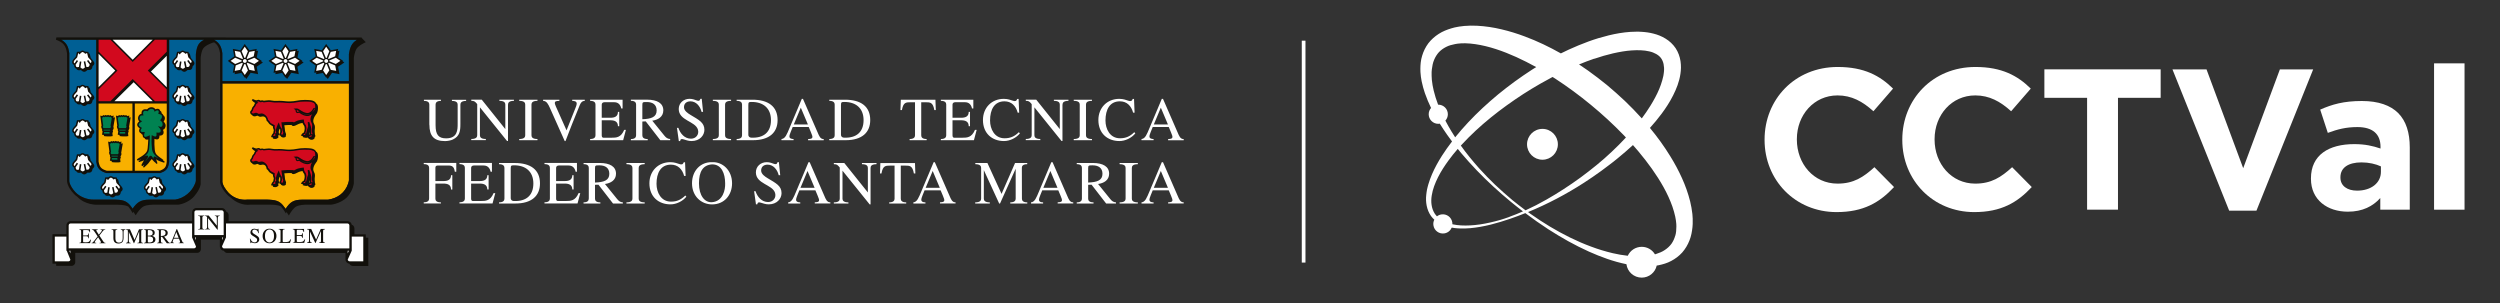 <svg xmlns="http://www.w3.org/2000/svg" id="Capa_1" data-name="Capa 1" viewBox="0 0 676 82"><rect x="0" y="0" width="676" height="82" fill="#333333" stroke="none"/><defs><style> .cls-1, .cls-2, .cls-3, .cls-4, .cls-5, .cls-6, .cls-7 { stroke-width: 0px; } .cls-1, .cls-2, .cls-3, .cls-4, .cls-6, .cls-7 { fill-rule: evenodd; } .cls-1, .cls-5 { fill: #fff; } .cls-2 { fill: #d2091e; } .cls-8 { fill: none; stroke: #fff; stroke-miterlimit: 10; } .cls-3 { fill: #008251; } .cls-4 { fill: #005f94; } .cls-6 { fill: #f9b000; } .cls-7 { fill: #12100b; } </style></defs><path class="cls-1" d="M313.89,29.11l1.92,4.55h-3.82l1.9-4.55ZM314.48,26.73h-.33l-3.36,7.97c-.68,1.6-1.11,2.81-2.13,2.89v.32h3.27v-.32c-.56,0-1.12-.15-1.12-.69,0-.61.68-1.93.89-2.56h4.33l.59,1.41c.63,1.47.65,1.79-.76,1.85v.32h4.21v-.32c-.92.05-1.27-.94-1.57-1.62l-4.03-9.25ZM306.65,26.75h-.35c-.55,1.34-1.37-.02-3.64-.02-3.32,0-5.66,2.43-5.66,5.72,0,3.62,2.47,5.69,5.69,5.69,1.59,0,3.29-.83,4.3-2.07l-.28-.33c-1.14,1.12-2.25,1.65-3.87,1.65-2.71,0-3.92-2.5-3.92-4.81,0-2.98,1.17-5.18,3.9-5.18,1.88,0,3.09,1.24,3.57,3.06h.4l-.15-3.72ZM293.65,28.28c0-.48.25-1.01,1.62-1.01v-.31h-4.93v.31c1.37,0,1.62.53,1.62,1.01v8.3c0,.48-.25,1.01-1.62,1.01v.32h4.93v-.32c-1.37,0-1.62-.53-1.62-1.01v-8.3ZM287.31,28.28c0-.48.25-1.01,1.6-1.01v-.31h-3.94v.31c1.36,0,1.6.53,1.6,1.01v6.63l-6.37-7.96h-2.83v.31c.81.02.96.17,1.47.74l.13.17v8.4c0,.48-.25,1.01-1.6,1.01v.32h3.93v-.32c-1.35,0-1.6-.53-1.6-1.01v-7.55l7.34,9.11h.25v-9.86ZM275.43,26.75h-.35c-.55,1.34-1.37-.02-3.64-.02-3.33,0-5.65,2.43-5.65,5.72,0,3.62,2.46,5.69,5.69,5.69,1.59,0,3.29-.83,4.3-2.07l-.28-.33c-1.14,1.12-2.25,1.65-3.87,1.65-2.71,0-3.92-2.5-3.92-4.81,0-2.98,1.18-5.18,3.9-5.18,1.88,0,3.09,1.24,3.57,3.06h.4l-.15-3.72ZM263.35,37.91l.74-2.79h-.46c-.88,2.1-2.14,2.12-3.46,2.12h-2.18c-.33,0-.43-.35-.43-.65v-4.07h2.33c1.11,0,2.05.31,2.05,1.6h.35v-3.87h-.35c0,1.29-.94,1.59-2.05,1.59h-2.33v-3.56c0-.41.31-.64.73-.64h2.66c1.16,0,1.7.79,1.88,1.69h.36v-2.37h-8.78v.31c1.21,0,1.45.53,1.45,1.01v8.3c0,.48-.25,1.01-1.45,1.01v.32h8.93ZM250.55,37.59c-1.21,0-1.45-.53-1.45-1.01v-8.93h1.19c1.22,0,1.99,0,2.35,2.12h.4l-.1-2.81h-9.36l-.1,2.81h.4c.36-2.12,1.12-2.12,2.35-2.12h1.19v8.93c0,.48-.25,1.01-1.46,1.01v.32h4.6v-.32ZM227.4,28.42c0-.8.15-.85.94-.85,3.06,0,5.17,1.67,5.17,4.91s-1.95,4.9-5.32,4.74c-.36-.02-.79-.2-.79-.81v-8ZM228.65,37.91c4.43,0,6.66-2.08,6.66-5.44,0-3.72-2.56-5.51-6.8-5.51h-4.27v.31c1.21,0,1.46.53,1.46,1.01v8.3c0,.48-.25,1.01-1.46,1.01v.32h4.4ZM216.54,29.11l1.92,4.55h-3.82l1.9-4.55ZM217.14,26.73h-.33l-3.36,7.97c-.68,1.6-1.11,2.81-2.14,2.89v.32h3.27v-.32c-.56,0-1.12-.15-1.12-.69,0-.61.68-1.93.89-2.56h4.33l.59,1.41c.63,1.47.65,1.79-.76,1.85v.32h4.22v-.32c-.93.05-1.27-.94-1.57-1.62l-4.04-9.25ZM202.35,28.42c0-.8.15-.85.94-.85,3.06,0,5.18,1.67,5.18,4.91s-1.95,4.9-5.33,4.74c-.36-.02-.79-.2-.79-.81v-8ZM203.6,37.91c4.43,0,6.66-2.08,6.66-5.44,0-3.72-2.56-5.51-6.8-5.51h-4.27v.31c1.21,0,1.46.53,1.46,1.01v8.3c0,.48-.25,1.01-1.46,1.01v.32h4.4ZM196.06,28.28c0-.48.25-1.01,1.62-1.01v-.31h-4.93v.31c1.37,0,1.62.53,1.62,1.01v8.3c0,.48-.25,1.01-1.62,1.01v.32h4.93v-.32c-1.37,0-1.62-.53-1.62-1.01v-8.3ZM183.54,38.14h.36c.16-1.21,1.36,0,3.08,0,2.25,0,3.49-1.54,3.49-3.03,0-1.98-1.52-2.7-3.77-4.05-.71-.43-1.75-1.11-1.75-2.07,0-1.04.74-1.59,1.74-1.59,1.54,0,2.63,1.31,3.01,2.84h.41l-.36-3.52h-.35c-.4,1.22-1.19,0-2.94,0-1.62,0-2.93,1.12-2.93,2.76,0,3.16,4.52,3.26,5.19,5.58.38,1.29-.53,2.44-1.87,2.44-1.75,0-2.91-1.39-3.42-2.93h-.38l.5,3.56ZM173.69,28.37c0-.78.15-.78,1.22-.78,1.49,0,2.65.64,2.65,2.28,0,1.79-1.47,2.28-3.87,2.37v-3.87ZM172,36.59c0,.48-.25,1.01-1.41,1.01v.32h4.55v-.32c-1.2,0-1.45-.53-1.45-1.01v-3.73l.92-.04,3.94,5.09h2.66v-.32c-.75-.05-1.12-.38-1.57-.92l-3.27-4.04c1.55-.21,2.99-1.03,2.99-2.78,0-1.94-1.65-2.9-4.4-2.9h-4.37v.31c1.16,0,1.41.53,1.41,1.01v8.3ZM168.5,37.91l.74-2.79h-.46c-.88,2.1-2.13,2.12-3.46,2.12h-2.18c-.33,0-.43-.35-.43-.65v-4.07h2.33c1.11,0,2.05.31,2.05,1.6h.35v-3.87h-.35c0,1.29-.94,1.59-2.05,1.59h-2.33v-3.56c0-.41.32-.64.73-.64h2.66c1.16,0,1.7.79,1.89,1.69h.36v-2.37h-8.78v.31c1.21,0,1.45.53,1.45,1.01v8.3c0,.48-.25,1.01-1.45,1.01v.32h8.93ZM152.69,38.14h.22c.91-2.38,2.61-6.75,3.84-9.67.27-.66.6-1.18,1.37-1.19v-.31h-3.39v.31c.48,0,1.21.08,1.21.71,0,.38-.25,1.03-.4,1.37l-2.35,5.89-2.41-5.41c-.15-.33-.76-1.61-.76-1.95,0-.4.18-.61,1.24-.61v-.31h-4.4v.31c.96,0,1.39.93,1.84,1.92l4,8.95ZM143.71,28.28c0-.48.25-1.01,1.62-1.01v-.31h-4.93v.31c1.37,0,1.62.53,1.62,1.01v8.3c0,.48-.25,1.01-1.62,1.01v.32h4.93v-.32c-1.37,0-1.62-.53-1.62-1.01v-8.3ZM137.37,28.28c0-.48.25-1.01,1.6-1.01v-.31h-3.94v.31c1.36,0,1.61.53,1.61,1.01v6.63l-6.37-7.96h-2.83v.31c.81.02.96.17,1.47.74l.13.17v8.4c0,.48-.25,1.01-1.61,1.01v.32h3.94v-.32c-1.36,0-1.6-.53-1.6-1.01v-7.55l7.34,9.11h.25v-9.86ZM116.11,33.73c0,3.03,1.22,4.42,4.23,4.42.69,0,1.59-.18,2.12-.43,1.87-.89,2.03-2.34,2.03-4.21v-5.21c0-.48.25-1.01,1.55-1.01v-.31h-3.84v.31c1.31,0,1.55.53,1.55,1.01v5.21c0,1.57-.02,3.9-3.11,3.9-2.07,0-2.86-.97-2.86-3.56v-5.56c0-.48.25-1.01,1.45-1.01v-.31h-4.6v.31c1.21,0,1.46.53,1.46,1.01v5.44ZM313.89,46.23l1.92,4.55h-3.82l1.9-4.55ZM314.48,43.85h-.33l-3.36,7.97c-.68,1.6-1.11,2.81-2.13,2.9v.31h3.27v-.31c-.56,0-1.12-.15-1.12-.7,0-.61.68-1.93.89-2.56h4.33l.59,1.4c.63,1.47.65,1.79-.76,1.85v.31h4.21v-.31c-.92.05-1.27-.94-1.57-1.62l-4.03-9.24ZM306.05,45.41c0-.48.25-1.01,1.62-1.01v-.32h-4.93v.32c1.37,0,1.62.53,1.62,1.01v8.3c0,.48-.25,1.01-1.62,1.01v.31h4.93v-.31c-1.37,0-1.62-.53-1.62-1.01v-8.3ZM294.24,45.49c0-.78.15-.78,1.22-.78,1.49,0,2.65.65,2.65,2.28,0,1.79-1.47,2.28-3.87,2.37v-3.87ZM292.55,53.71c0,.48-.25,1.01-1.4,1.01v.31h4.54v-.31c-1.21,0-1.45-.53-1.45-1.01v-3.74l.92-.03,3.94,5.09h2.66v-.31c-.74-.05-1.12-.38-1.57-.93l-3.27-4.04c1.55-.21,2.99-1.02,2.99-2.78,0-1.93-1.65-2.9-4.4-2.9h-4.36v.32c1.16,0,1.4.53,1.4,1.01v8.3ZM284.02,46.23l1.92,4.55h-3.82l1.9-4.55ZM284.61,43.85h-.33l-3.36,7.97c-.68,1.6-1.11,2.81-2.13,2.9v.31h3.27v-.31c-.56,0-1.12-.15-1.12-.7,0-.61.68-1.93.89-2.56h4.33l.59,1.4c.63,1.47.65,1.79-.76,1.85v.31h4.22v-.31c-.93.05-1.27-.94-1.57-1.62l-4.03-9.24ZM276.3,45.41c0-.48.25-1.01,1.46-1.01v-.32h-3.29l-3.65,8.35-3.82-8.35h-3.27v.32c1.32,0,1.57.53,1.57,1.01v8.3c0,.48-.25,1.01-1.6,1.01v.31h3.94v-.31c-1.36,0-1.61-.53-1.61-1.01v-7.71l4.15,9.03h.23l4.23-9.41v8.09c0,.48-.25,1.01-1.46,1.01v.31h4.6v-.31c-1.21,0-1.45-.53-1.45-1.01l-.02-8.3ZM252.2,46.23l1.92,4.55h-3.82l1.9-4.55ZM252.79,43.85h-.33l-3.36,7.97c-.68,1.6-1.11,2.81-2.13,2.9v.31h3.27v-.31c-.56,0-1.12-.15-1.12-.7,0-.61.68-1.93.89-2.56h4.33l.59,1.4c.63,1.47.65,1.79-.76,1.85v.31h4.21v-.31c-.92.05-1.27-.94-1.57-1.62l-4.04-9.24ZM245.03,54.72c-1.21,0-1.46-.53-1.46-1.01v-8.93h1.19c1.22,0,1.98,0,2.35,2.12h.4l-.1-2.81h-9.36l-.1,2.81h.4c.36-2.12,1.13-2.12,2.35-2.12h1.19v8.93c0,.48-.25,1.01-1.45,1.01v.31h4.6v-.31ZM235.4,45.41c0-.48.25-1.01,1.61-1.01v-.32h-3.94v.32c1.36,0,1.6.53,1.6,1.01v6.63l-6.37-7.96h-2.83v.32c.81.01.96.16,1.47.74l.13.17v8.4c0,.48-.25,1.01-1.6,1.01v.31h3.94v-.31c-1.36,0-1.6-.53-1.6-1.01v-7.56l7.34,9.11h.25v-9.85ZM218.35,46.23l1.92,4.55h-3.82l1.9-4.55ZM218.95,43.85h-.33l-3.36,7.97c-.68,1.6-1.11,2.81-2.14,2.9v.31h3.27v-.31c-.56,0-1.13-.15-1.13-.7,0-.61.68-1.93.89-2.56h4.33l.59,1.4c.63,1.47.65,1.79-.76,1.85v.31h4.22v-.31c-.93.05-1.27-.94-1.57-1.62l-4.03-9.24ZM204.41,55.26h.36c.16-1.21,1.36,0,3.07,0,2.25,0,3.49-1.54,3.49-3.03,0-1.99-1.52-2.69-3.77-4.05-.71-.43-1.75-1.11-1.75-2.07,0-1.04.74-1.59,1.74-1.59,1.54,0,2.63,1.31,3.01,2.85h.41l-.36-3.52h-.35c-.4,1.22-1.19,0-2.94,0-1.62,0-2.93,1.13-2.93,2.76,0,3.16,4.51,3.26,5.19,5.57.38,1.29-.53,2.45-1.87,2.45-1.75,0-2.91-1.39-3.42-2.93h-.38l.5,3.56ZM192.54,44.45c2.57-.04,3.54,2.51,3.54,5.11.08,1.77-.6,4.88-3.54,5.11-1.95.15-3.54-1.71-3.54-5.11,0-3.16,1.08-4.94,3.54-5.11ZM192.54,43.85c-3.22-.07-5.42,2.42-5.42,5.71,0,3.51,2.51,5.71,5.42,5.71,3.31,0,5.41-2.51,5.41-5.71,0-3.52-2.55-5.84-5.41-5.71ZM185.25,43.87h-.35c-.55,1.34-1.37-.02-3.64-.02-3.32,0-5.66,2.43-5.66,5.72,0,3.62,2.46,5.69,5.69,5.69,1.59,0,3.29-.83,4.3-2.07l-.28-.33c-1.14,1.12-2.25,1.66-3.87,1.66-2.71,0-3.92-2.5-3.92-4.82,0-2.98,1.17-5.18,3.9-5.18,1.89,0,3.09,1.24,3.57,3.06h.4l-.15-3.72ZM172.7,45.41c0-.48.25-1.01,1.62-1.01v-.32h-4.93v.32c1.37,0,1.62.53,1.62,1.01v8.3c0,.48-.25,1.01-1.62,1.01v.31h4.93v-.31c-1.37,0-1.62-.53-1.62-1.01v-8.3ZM160.89,45.49c0-.78.15-.78,1.22-.78,1.49,0,2.65.65,2.65,2.28,0,1.79-1.47,2.28-3.87,2.37v-3.87ZM159.2,53.71c0,.48-.25,1.01-1.41,1.01v.31h4.55v-.31c-1.21,0-1.45-.53-1.45-1.01v-3.74l.93-.03,3.94,5.09h2.66v-.31c-.74-.05-1.12-.38-1.57-.93l-3.27-4.04c1.55-.21,2.99-1.02,2.99-2.78,0-1.93-1.65-2.9-4.4-2.9h-4.37v.32c1.16,0,1.41.53,1.41,1.01v8.3ZM156.16,55.03l.74-2.8h-.46c-.88,2.1-2.13,2.12-3.46,2.12h-2.18c-.33,0-.43-.35-.43-.64v-4.07h2.33c1.11,0,2.05.31,2.05,1.6h.35v-3.87h-.35c0,1.29-.94,1.59-2.05,1.59h-2.33v-3.56c0-.41.31-.65.73-.65h2.66c1.16,0,1.7.79,1.89,1.68h.36v-2.37h-8.78v.32c1.21,0,1.46.53,1.46,1.01v8.3c0,.48-.25,1.01-1.46,1.01v.31h8.93ZM138.1,45.54c0-.79.15-.84.94-.84,3.06,0,5.18,1.67,5.18,4.91s-1.95,4.9-5.33,4.74c-.36-.02-.79-.2-.79-.81v-8ZM139.35,55.03c4.43,0,6.66-2.08,6.66-5.44,0-3.72-2.56-5.51-6.8-5.51h-4.27v.32c1.21,0,1.46.53,1.46,1.01v8.3c0,.48-.25,1.01-1.46,1.01v.31h4.4ZM133.18,55.03l.74-2.8h-.46c-.88,2.1-2.13,2.12-3.46,2.12h-2.18c-.33,0-.43-.35-.43-.64v-4.07h2.33c1.11,0,2.05.31,2.05,1.6h.35v-3.87h-.35c0,1.29-.94,1.59-2.05,1.59h-2.33v-3.56c0-.41.31-.65.73-.65h2.66c1.16,0,1.7.79,1.88,1.68h.36v-2.37h-8.78v.32c1.21,0,1.46.53,1.46,1.01v8.3c0,.48-.25,1.01-1.46,1.01v.31h8.93ZM119.22,55.03v-.31c-1.24,0-1.49-.53-1.49-1.01v-4.07h2.18c1.11,0,2.05.31,2.05,1.6h.35v-3.87h-.35c0,1.29-.94,1.59-2.05,1.59h-2.18v-3.56c0-.4.13-.65.71-.65h2.18c1.16,0,2.15-.13,2.36,1.68h.4v-2.37h-8.8v.32c1.21,0,1.45.53,1.45,1.01v8.3c0,.48-.25,1.01-1.45,1.01v.31h4.63Z"></path><g><g><path class="cls-6" d="M94.34,22.57h-34.21s.01,26.26.01,26.26c0,0-.02.1-.01.2.02,1.04.96,2.28,1.57,2.98,1.17,1.31,2.83,2,4.55,2,.3,0,.5-.03.5-.03h5.61s.52,0,1.14.07c1.97.2,2.64.87,3.74,2.42,1.21-1.9,2.22-2.45,4.47-2.48h7c2.56-.38,4.59-1.86,5.43-4.36.16-.48.2-.81.21-.89v-26.16Z"></path><path class="cls-4" d="M16.58,10.75c1.5.88,1.92,1.96,2.16,3.62v34.44s-.01.08,0,.2c.12,1.06.96,2.21,1.64,2.94,1.19,1.28,3.26,2.08,5,2.02h5.74s.45,0,1.03.06c1.91.18,2.66.84,3.71,2.39,1.31-1.88,2.34-2.43,4.62-2.44h6.85c2.44-.37,4.54-2.09,5.44-4.39.08-.19.18-.51.19-.73V14.69s.04-.47.15-1.04c.3-1.54.79-2.22,2.08-2.9h-9.45s0,16.62,0,16.62v16.37s-.03.33-.12.73c-.3,1.38-1.01,1.88-2.29,2.33h-14.57s-.38-.11-.78-.29c-1.33-.59-1.73-1.37-1.95-2.76V10.75h-9.45Z"></path><path class="cls-4" d="M57.91,10.76c1.53.91,1.96,1.92,2.21,3.62v7.56h34.22v-7.24s.05-.47.19-1.04c.34-1.43.95-2.24,1.97-2.89h-38.58Z"></path><g><path class="cls-7" d="M83.73,48.71c-.08.24-.15.48-.15.69l.13-.05c-.02-.09,0-.35.02-.63ZM85.06,50.09l.06.21s-.08.12-.15.2c-.26.28-.53.33-.89.3-.27-.05-.54-.28-.76-.43l.09-.03c-.08-.04-.17-.1-.25-.15-.34.22-1.06-.03-1.34-.14l.15-.19c-.24-.05-.48-.14-.62-.2,0,0,.18-.28.24-.36.15-.2.31-.36.55-.45l.08-.17c.19-.61.3-1.31-.11-1.85-.17-.22-.25-.38-.31-.59-.85.14-1.08.28-1.95.71-.23.12-.5.16-.76.08l-.07-.03c-.08-.04-.15-.11-.15-.21-.67,0-1.33.02-1.99.08.03.2.08.55.12.81.05.37.04.75.17,1.1l.08.2c.1.24.15.37.04.62l.02.11c.07.39-.43.49-.72.49-.24,0-.49-.16-.68-.29l.06-.13c-.07-.02-.13-.04-.19-.06-.11-.05-.31-.18-.31-.18,0,0,.04-.19.07-.27.05-.15.13-.31.23-.44v-.79s-.09-.12-.09-.12l-.08-.11c-.15.39-.28.85-.21,1.15l.04.14c.08.28-.01.45-.22.63l.1.44s-.13.13-.22.2c-.42.33-.8.27-1.29.13,0,0-.01-.14,0-.17,0-.03.02-.06.03-.1-.17-.02-.34-.07-.53-.13,0,0,.05-.26.1-.37.1-.25.24-.44.42-.64l.07-.07c.02-.16.03-.32.08-.47.21-.61-.22-.55-.15-1.33-.36-.26-1-.53-1.19-.92-.07-.15-.15-.2-.24-.33l-.05-.07c-.21-.15-.24-.1-.29-.39l-.02-.15c-.03-.19-.15-.41-.31-.61-.7-.54-1.06.06-1.67-.22-.03-.02-.06-.03-.09-.05-.19-.14-.37-.19-.51-.13l-.09.04c-.41.17-.96.21-1.2-.26-.19-.08-.35-.19-.45-.4-.13-.26-.11-.56.1-.77l.08-.07c.25-.25.14-.72.61-1.15.35-.32.17-.53.5-.86-.36-.18-.65-.44-.92-.76l.27-.32s.17.1.39.19c.18.08.52.21.73.14l.12-.05c.2-.07.41-.09.6,0l.08.05.1.08c.2.11.36-.2.85.02.04.02.08.04.13.04.17,0,.8-.12,1.31-.13.6,0,.93.14,1.53.17.55.02.86-.03,1.41-.02,1.06.01,1.66.18,2.72.17,1.54,0,2.4-.43,3.94-.4,1.06.02,2.73-.12,3.23.95.31.22.47.48.49,1.07.02.54-.07,1.4-.49,1.83-.55.74-1.08,1.71-.59,2.59.36.64.26,1.03.19,1.76,0,0-.01.68.06,1.11,0,.04.02.08.03.13l.05.14c.08.23.06.36-.19.46Z"></path><path class="cls-2" d="M84.24,49.55c-.15.07-.41.2-.5.25-.08.05-.14.1-.19.15.05.02.12.05.17.06.25.02.41,0,.59-.21l-.07-.26ZM82.51,49.19s-.16.03-.21.05c-.11.04-.2.11-.27.2.5.12.59.16.48-.25ZM84.22,43.57c.41-.32.8-.74.92-1.04.02-.05.03-.09.03-.09.16-.63.09-1.41-.41-1.65-.77-.38-1.65-.3-2.49-.32-1.54-.03-2.39.39-3.93.4-1.06,0-1.66-.16-2.73-.17-.56,0-.87.05-1.42.02-.59-.03-.92-.17-1.51-.17-.51,0-1.14.12-1.31.12-.26,0-.33-.19-.59-.09-.19.08-.36.1-.55,0l-.08-.05-.11-.08c-.11-.07-.21-.04-.29,0l-.14.05c-.05.02-.11.03-.18.04l.44.2c-.5.33-.58.28-.75.8-.13.41-.48.48-.6.91-.07.25-.14.51-.33.7l-.08.08c-.21.2.15.49.39.44.1-.02.23-.05.33-.09l.09-.04c.27-.11.58-.04.81.12l.09.06c.5.23.9-.47,1.93.39.32.27.63.7.71,1.12l.02.16c.11.1.18.16.23.22.36.31.19.49.62.73.32.19.97.53.97.53-.16,1.07.17.66.19,1.29,0,.14-.03.25-.06.34l-.04.12c-.06.17-.06.35-.08.53-.18.18-.36.36-.47.59.31.05.42.03.66-.16l-.13-.44c.15-.1.37-.2.31-.41l-.04-.15c-.17-.71.44-1.88.74-2.49.21.67.37,1.18.82,1.75l.07.99-.2-.1.17.24-.16.07c-.02.07-.06.16-.1.25.15.07.46.12.59,0l-.06-.2s.06-.1.07-.12c.01-.03.02-.06.03-.09-.02-.11-.05-.16-.07-.22l-.09-.21c-.15-.38-.14-.78-.19-1.18-.05-.38-.18-1.19-.18-1.19,0,0,1.02-.09,1.53-.11.49-.02,1.91.01,1.91.01l-.34.23c.35-.09.88-.47,1.35-.62.52-.17,1.08-.23,1.62-.29.03.47.03.84.33,1.22.59.77.36,1.74.06,2.58.05,0,.21-.02.26-.03.09-.7.31-1.27.52-1.88.03-.07-.11-1.09-.12-1.15l.4-.11s.13.29.26.68c.38,1.08.38,1.51.29,2.58l.11.12.18-.03.07-.02-.05-.14c-.14-.42-.12-.92-.11-1.37.07-.65.17-1.01-.14-1.56-.43-.76-.24-1.58.15-2.29-.31.23-.63.4-.87.45-.88.17-1.89-.33-2.57-.85h-.09s-.05,0-.07.01l-.1.04c-.44.15-.69-.18-.73-.58-.02-.2.02-.2-.11-.29l-.44-.3s.62-.06.73-.06c.45,0,.7.17,1.05.42.04.03,1.49,1.08,2.34.77.64-.23.94-.73,1.25-1.26l.06-.1s.04.05.01.1l.36-.12s.02.1-.03.2l-.06.11c-.26.46-.53.82-.82,1.07ZM81.33,43.39c.57.39,1.37.78,2.07.64.14-.03.32-.12.52-.24-.55.32-1.2.29-2.09-.13-.18-.09-.35-.18-.49-.27ZM80.62,43.2c.12-.04.24-.03.36-.03l-.09-.06s-.15-.11-.26-.17c-.1-.06-.19-.12-.31-.15l-.08-.02.02.22c.01.14.05.32.23.26l.11-.04Z"></path></g><g><polygon class="cls-7" points="77.75 12.6 78.43 13.59 80.43 13.22 80.32 13.81 80.79 13.72 80.44 15.55 81.77 16.46 81.62 16.56 82.1 16.89 80.41 18.05 80.79 20.06 78.78 19.68 77.62 21.37 77.29 20.89 77.19 21.03 76.29 19.72 74.44 20.06 74.55 19.58 73.96 19.69 74.33 17.7 73.33 17.02 72.62 16.46 74.34 15.27 73.96 13.22 76.01 13.6 77.19 11.88 77.7 12.63 77.75 12.6"></polygon><path class="cls-1" d="M76.35,13.86l.75,1.8s.07,0,.11,0,.07,0,.11,0l.72-1.8-.85-1.23-.84,1.23ZM76.71,15.82l-.75-1.8-1.47-.27.27,1.47,1.8.75c.04-.05.09-.1.15-.14ZM76.38,16.35l-1.78-.74-1.23.85,1.23.85,1.77-.73v-.08s0-.1,0-.15ZM76.51,16.97l-1.76.72-.27,1.47,1.47-.27.73-1.73c-.07-.05-.13-.12-.18-.19ZM77.08,17.33l-.73,1.72.84,1.23.85-1.23-.69-1.72s-.09.01-.14.01-.09,0-.13-.01ZM77.73,17.16l.69,1.73,1.47.27-.27-1.47-1.71-.73c-.05.07-.11.14-.18.19ZM78.05,16.56l1.74.74,1.23-.84-1.23-.85-1.75.73c0,.05.01.11.01.16v.07ZM77.85,15.95l1.77-.73.27-1.47-1.47.27-.72,1.8c.05.04.1.08.14.14ZM77.21,15.97c-.29,0-.52.23-.52.52s.23.52.52.52.52-.24.52-.52-.24-.52-.52-.52Z"></path></g><path class="cls-7" d="M95.66,49.63s-.1,1.6-1.57,3.41c-1.01,1.24-2.94,2.1-4.51,2.3h-7.03s-1.6.04-2.44.5c-.8.44-1.55,1.6-2,2.43-.18-.28-.39-.61-.63-.93l-.19.35c-.5-.8-.9-1.41-1.32-1.88-.84-.47-2.74-.46-2.76-.46h-5.58c-1.84.21-3.87-.58-5.19-1.88-.45-.3-.85-.65-1.2-1.04-1.84-2.06-1.77-3.38-1.72-3.65v-26.84s-.01-7.51-.01-7.51c-.24-1.49-.65-2.32-1.58-2.96l-.29.04c-.17.05-2.01.65-2.67,1.57-.59.82-.71,2.54-.71,2.55v34.14s-.01,1.26-1.76,3.32c-1,1.17-2.78,2.07-4.31,2.26h-6.88s-1.6.02-2.45.45c-.85.43-1.67,1.59-2.17,2.42-.17-.29-.38-.62-.61-.94l-.21.34c-.42-.72-.78-1.3-1.16-1.74l-.13-.07c-.9-.47-2.6-.44-2.61-.44h-5.74s-.81.02-1.88-.24c-1.06-.25-2.4-.79-3.47-1.93-.35-.25-.67-.52-.94-.82-1.81-1.94-1.83-3.35-1.82-3.58V14.41c-.32-2.12-.96-2.9-3-3.68l.12-.61h41.55s41,.02,41,.02l.03.13,1.09,1.13c-.8.37-1.93,1-2.43,1.69-.57.8-.78,2.4-.8,2.53v34.02ZM94.34,22.57h-34.21s.01,26.26.01,26.26c0,0-.02.1-.01.2.02,1.04.96,2.28,1.57,2.98,1.17,1.31,2.83,2,4.55,2,.3,0,.5-.03.5-.03h5.61s.52,0,1.14.07c1.97.2,2.64.87,3.74,2.42,1.21-1.9,2.22-2.45,4.47-2.48h7c2.56-.38,4.59-1.86,5.43-4.36.16-.48.2-.81.21-.89v-26.16ZM57.91,10.76c1.53.91,1.96,1.92,2.21,3.62v7.56h34.22v-7.24s.05-.47.19-1.04c.34-1.43.95-2.24,1.97-2.89h-38.58ZM16.58,10.75c1.5.88,1.92,1.96,2.16,3.62v34.44s-.01.08,0,.2c.12,1.06.96,2.21,1.64,2.94,1.19,1.28,3.26,2.08,5,2.02h5.74s.45,0,1.03.06c1.91.18,2.66.84,3.71,2.39,1.31-1.88,2.34-2.43,4.62-2.44h6.85c2.44-.37,4.54-2.09,5.44-4.39.08-.19.18-.51.19-.73V14.69s.04-.47.15-1.04c.3-1.54.79-2.22,2.08-2.9h-9.45s0,16.62,0,16.62v16.37s-.03.33-.12.73c-.3,1.38-1.01,1.88-2.29,2.33h-14.57s-.38-.11-.78-.29c-1.33-.59-1.73-1.37-1.95-2.76V10.75h-9.45Z"></path><path class="cls-6" d="M26.66,43.7c.28,1.53.71,1.99,2.19,2.46h6.96v-18.16h-9.15v15.69Z"></path><g><path class="cls-7" d="M34.71,35.28c.12.23.08.46-.09.65l.08.87-.53.08h-.45s-.51,0-.51,0l-.38-.02-.53-.07.06-.29-.53-.07.15-.88c-.13-.14-.17-.3-.13-.49l.02-.09c-.15-.23-.26-.44-.26-.68,0-.15.05-.25.09-.32-.13-.91-.35-2.71-.35-2.71l.51.11.37-.26.28.14.3-.17.32.15.32-.17.33.19.31-.13.37.25.53-.12-.1.57.45-.1-.44,2.57.03.08c.1.28.01.52-.14.76l-.08.12Z"></path><path class="cls-3" d="M32.21,34.65h1.8l.06-.09c.16-.24.17-.35.04-.59l.37-2.17-.11.02-.33-.23-.29.12-.31-.18-.31.16-.31-.15-.3.17-.26-.13-.31.22-.12-.03c.06.48.19,1.46.3,2.1.04.22-.1.27-.1.4s.09.26.19.35ZM33.84,35.7h-1.46l-.07.39.13.02.36.02h.5s.42,0,.42,0l.16-.02-.05-.39ZM32.27,35.08c-.02.09-.04.14.02.21h1.64c.06-.07.07-.12.05-.21h-1.71s0,0,0,0Z"></path></g><g><path class="cls-7" d="M32.59,42.31c.12.23.08.46-.09.65l.08.87-.53.08h-.45s-.51,0-.51,0l-.38-.02-.53-.07.06-.29-.53-.07.15-.88c-.13-.14-.17-.3-.13-.49l.02-.09c-.14-.23-.26-.44-.26-.68,0-.16.05-.25.09-.32-.13-.91-.35-2.71-.35-2.71l.51.11.36-.26.28.14.3-.17.32.15.32-.17.33.19.31-.13.37.25.53-.12-.1.57.45-.1-.44,2.57.03.08c.1.28.02.52-.14.76l-.08.12Z"></path><path class="cls-3" d="M30.1,41.69h1.8l.06-.09c.16-.24.17-.35.04-.58l.37-2.17-.11.03-.33-.23-.29.12-.3-.18-.31.16-.31-.15-.3.17-.26-.13-.31.22-.12-.03c.06.48.19,1.46.29,2.1.04.21-.1.27-.1.4s.09.26.19.35ZM31.73,42.74h-1.46l-.07.39.13.02.36.02h.5s.42,0,.42,0l.16-.02-.05-.39ZM30.16,42.12c-.02.09-.04.14.02.2h1.64c.06-.07.08-.12.05-.21h-1.71s0,0,0,0Z"></path></g><g><path class="cls-7" d="M83.73,35.7c-.08.24-.15.48-.15.69l.13-.05c-.02-.09,0-.35.02-.63ZM85.06,37.08l.06.21s-.08.13-.15.2c-.26.28-.53.33-.89.3-.27-.05-.54-.28-.76-.43l.09-.03c-.08-.04-.17-.1-.25-.15-.34.22-1.06-.03-1.34-.14l.15-.19c-.24-.06-.48-.14-.62-.2,0,0,.18-.28.24-.36.15-.2.31-.36.55-.45l.08-.17c.19-.61.3-1.31-.11-1.84-.17-.22-.25-.38-.31-.59-.85.14-1.08.28-1.95.71-.23.12-.5.16-.76.08l-.07-.03c-.08-.04-.15-.11-.15-.21-.67,0-1.33.02-1.99.08.03.2.08.55.12.8.05.37.04.75.17,1.1l.08.2c.1.24.15.37.04.62l.02.11c.07.4-.43.49-.72.49-.24,0-.49-.16-.68-.29l.06-.13c-.07-.02-.13-.04-.19-.06-.11-.05-.31-.19-.31-.19,0,0,.04-.19.07-.27.05-.15.13-.31.23-.44v-.79s-.09-.12-.09-.12l-.08-.11c-.15.39-.28.85-.21,1.15l.04.14c.08.28-.01.45-.22.63l.1.43s-.13.13-.22.2c-.42.33-.8.27-1.29.13,0,0-.01-.14,0-.17,0-.03.02-.06.03-.1-.17-.02-.34-.07-.53-.13,0,0,.05-.27.1-.37.1-.25.24-.44.42-.64l.07-.08c.02-.16.03-.32.08-.47.21-.6-.22-.55-.15-1.32-.36-.26-1-.53-1.19-.92-.07-.15-.15-.2-.24-.33l-.05-.07c-.21-.15-.24-.1-.29-.39l-.02-.15c-.03-.19-.15-.41-.31-.61-.7-.54-1.06.06-1.67-.22-.03-.02-.06-.03-.09-.05-.19-.14-.37-.19-.51-.13l-.09.04c-.41.17-.96.21-1.2-.26-.19-.08-.35-.19-.45-.4-.13-.26-.11-.57.1-.77l.08-.07c.25-.25.14-.72.61-1.15.35-.32.17-.53.5-.86-.36-.18-.65-.44-.92-.76l.27-.32s.17.1.39.19c.18.08.52.21.73.14l.12-.05c.2-.08.41-.09.6,0l.08.05.1.08c.2.11.36-.2.85.02.04.02.08.04.13.04.17,0,.8-.13,1.31-.13.6,0,.93.14,1.53.17.55.03.86-.03,1.41-.02,1.06.01,1.66.18,2.72.17,1.54,0,2.4-.43,3.94-.4,1.06.02,2.73-.12,3.23.95.31.22.47.48.49,1.07.02.55-.07,1.4-.49,1.83-.55.74-1.08,1.71-.59,2.59.36.64.26,1.03.19,1.76,0,0-.01.68.06,1.11,0,.04.02.08.03.12l.05.14c.08.23.06.37-.19.46Z"></path><path class="cls-2" d="M82.51,36.18s-.16.03-.21.05c-.11.04-.2.11-.27.2.5.12.59.16.48-.25ZM84.24,36.54c-.15.07-.41.2-.5.25-.08.05-.14.1-.19.15.05.02.12.05.17.06.25.02.41,0,.59-.21l-.07-.26ZM84.22,30.56c.41-.32.8-.74.92-1.04.02-.05.03-.09.03-.09.16-.63.09-1.41-.41-1.65-.77-.38-1.65-.3-2.49-.31-1.54-.03-2.39.39-3.93.4-1.06,0-1.66-.16-2.73-.17-.56,0-.87.05-1.42.02-.59-.03-.92-.17-1.51-.17-.51,0-1.14.13-1.31.13-.26,0-.33-.19-.59-.09-.19.08-.36.1-.55,0l-.08-.05-.11-.08c-.11-.07-.21-.04-.29,0l-.14.05c-.05.02-.11.04-.18.04l.44.2c-.5.33-.58.28-.75.8-.13.41-.48.48-.6.91-.07.25-.14.51-.33.7l-.08.08c-.21.2.15.49.39.44.1-.02.23-.05.33-.09l.09-.04c.27-.11.58-.04.81.12l.09.06c.5.23.9-.47,1.93.39.32.27.63.7.71,1.12l.02.16c.11.1.18.16.23.22.36.31.19.49.62.73.32.19.97.53.97.53-.16,1.07.17.66.19,1.29,0,.14-.03.25-.06.34l-.04.12c-.06.17-.06.35-.08.53-.18.18-.36.36-.47.59.31.05.42.03.66-.17l-.13-.44c.15-.1.37-.2.31-.41l-.04-.15c-.17-.7.44-1.89.74-2.49.21.67.37,1.18.82,1.75l.07.99-.2-.1.17.24-.16.07c-.02.07-.06.16-.1.25.15.08.46.12.59,0l-.06-.2s.06-.1.07-.12c.01-.03.02-.06.03-.09-.02-.11-.05-.16-.07-.22l-.09-.21c-.15-.38-.14-.78-.19-1.18-.05-.38-.18-1.19-.18-1.19,0,0,1.02-.09,1.53-.11.49-.02,1.91.01,1.91.01l-.34.23c.35-.09.88-.47,1.35-.62.52-.17,1.08-.23,1.62-.29.03.47.03.84.33,1.23.59.77.36,1.74.06,2.58.05,0,.21-.02.26-.03.09-.7.31-1.27.52-1.88.03-.07-.11-1.09-.12-1.15l.4-.12s.13.29.26.68c.38,1.08.38,1.51.29,2.58l.11.12.18-.03.07-.02-.05-.15c-.14-.42-.12-.92-.11-1.37.07-.65.17-1.01-.14-1.56-.43-.76-.24-1.58.15-2.29-.31.23-.63.4-.87.45-.88.17-1.89-.33-2.57-.85h-.09s-.05,0-.07.02l-.1.04c-.44.15-.69-.18-.73-.58-.02-.2.02-.2-.11-.29l-.44-.3s.62-.06.73-.06c.45,0,.7.17,1.05.42.04.03,1.49,1.08,2.34.77.64-.23.94-.73,1.25-1.26l.06-.1s.04.05.01.1l.36-.12s.02.1-.03.2l-.06.11c-.26.46-.53.82-.82,1.07ZM81.33,30.38c.57.39,1.37.77,2.07.64.14-.03.32-.12.52-.24-.55.31-1.2.29-2.09-.13-.18-.09-.35-.18-.49-.27ZM80.62,30.19c.12-.04.24-.03.36-.03l-.09-.06s-.15-.11-.26-.17c-.1-.06-.19-.12-.31-.15l-.08-.02.02.22c.01.14.05.32.23.26l.11-.04Z"></path></g><g><path class="cls-7" d="M43.39,48.43l.26.02.29,1.2.24.26s.03.03.08.09c.06.08.11.15.15.22l.15.16s.03.03.07.09c.46.58.31.99-.21,1.42-.1.87-.51,1.11-1.37,1.01-.23.22-.56.49-.89.49s-.66-.27-.89-.49c-.53.12-.99.12-1.23-.37-.37-.1-.57-.42-.63-1l-.13-.08c-.59-.42-.41-1.08.03-1.55l.57-.62.32-1.31.86-.04c.48-.39.8-.41,1.32-.01l.91.06.12.47Z"></path><path class="cls-1" d="M42.11,48.23c-.06-.05-.11-.08-.16-.11-.14-.09-.24-.11-.35-.06l-.39.27c-.11.1-.11.25-.2.32-.04.04-.38-.07-.32-.29h-.16s-.27,1.11-.27,1.11l-.64.71c-.28.3-.47.66-.07.94l.6-.88.35.24-.67.99c.07.66.25.78.89.63l.24-1.5.42.07-.25,1.55c.13.12.4.36.61.36s.47-.23.6-.36l-.33-1.58.41-.08.32,1.54c.62.05.8-.05.88-.67l-.72-.96.34-.26.64.85c.31-.29.3-.53-.02-.86l-.66-.72-.27-1.11h-.19s-.37.2-.37.2c-.05-.12-.08-.18-.18-.26l-.09-.06Z"></path></g><g><path class="cls-7" d="M30.48,35.28c.12.23.08.46-.09.65l.08.87-.53.08h-.45s-.51,0-.51,0l-.38-.02-.53-.07.06-.29-.54-.07.15-.88c-.13-.14-.17-.3-.13-.49l.02-.09c-.15-.23-.26-.44-.26-.68,0-.15.05-.25.09-.32-.13-.91-.35-2.71-.35-2.71l.51.11.37-.26.28.14.3-.17.32.15.33-.17.32.19.31-.13.37.25.53-.12-.1.57.45-.1-.44,2.57.03.08c.1.28.02.52-.14.76l-.08.12Z"></path><path class="cls-3" d="M27.98,34.65h1.8l.06-.09c.16-.24.17-.35.04-.59l.37-2.17-.11.02-.33-.23-.29.12-.3-.18-.31.16-.31-.15-.3.17-.26-.13-.32.22-.12-.03c.06.48.19,1.46.3,2.1.04.22-.1.27-.1.4s.09.26.19.35ZM29.61,35.7h-1.46l-.07.39.13.02.36.02h.5s.42,0,.42,0l.16-.02-.05-.39ZM28.04,35.08c-.02.09-.04.14.02.21h1.64c.06-.07.08-.12.05-.21h-1.71s0,0,0,0Z"></path></g><g><path class="cls-7" d="M31.66,48.43l.26.02.29,1.2.24.26s.03.03.07.09c.06.08.11.15.15.22l.15.16s.03.03.07.09c.46.58.31.99-.21,1.42-.1.87-.51,1.11-1.37,1.01-.23.22-.56.49-.89.49s-.66-.27-.89-.49c-.53.12-.99.12-1.23-.37-.37-.1-.57-.42-.63-1l-.13-.08c-.59-.42-.41-1.08.03-1.55l.57-.62.32-1.31.86-.04c.48-.39.8-.41,1.32-.01l.91.06.11.47Z"></path><path class="cls-1" d="M30.38,48.23c-.06-.05-.11-.08-.16-.11-.14-.09-.24-.11-.35-.06l-.39.27c-.11.1-.12.25-.2.32-.04.04-.38-.07-.31-.29h-.16s-.27,1.11-.27,1.11l-.64.71c-.28.3-.47.66-.07.94l.6-.88.35.24-.67.99c.08.66.25.78.9.63l.24-1.5.42.07-.25,1.55c.13.12.4.36.61.36s.47-.23.6-.36l-.33-1.58.41-.08.32,1.54c.62.05.8-.05.88-.67l-.72-.96.34-.26.64.85c.31-.29.3-.53-.01-.86l-.66-.72-.27-1.11h-.19s-.37.2-.37.2c-.05-.12-.08-.18-.18-.26l-.08-.06Z"></path></g><g><path class="cls-7" d="M51.06,42.21l.26.02.29,1.2.24.26s.03.03.08.09c.06.08.11.15.15.22l.15.16s.03.03.07.09c.46.58.31.99-.21,1.42-.1.87-.51,1.11-1.37,1.01-.23.22-.56.49-.89.49-.33,0-.66-.27-.88-.49-.53.12-.99.12-1.23-.37-.37-.1-.57-.42-.63-1l-.13-.08c-.58-.42-.41-1.08.03-1.55l.57-.63.32-1.31.86-.04c.48-.39.8-.41,1.32-.01l.91.06.11.47Z"></path><path class="cls-1" d="M49.78,42.01c-.06-.05-.11-.08-.16-.11-.14-.08-.24-.11-.35-.06l-.39.27c-.11.09-.12.25-.2.32-.04.04-.38-.07-.31-.29h-.16s-.27,1.11-.27,1.11l-.64.71c-.28.3-.47.66-.07.94l.6-.89.35.24-.67.99c.08.66.25.78.9.63l.24-1.5.42.07-.25,1.55c.13.12.41.36.61.36s.48-.23.61-.35l-.33-1.58.42-.09.32,1.55c.62.05.8-.05.88-.67l-.72-.96.34-.25.64.85c.31-.29.3-.53-.02-.86l-.66-.72-.27-1.11h-.19s-.37.2-.37.2c-.05-.12-.08-.18-.18-.26l-.09-.06Z"></path></g><g><polygon class="cls-7" points="88.76 12.6 89.44 13.59 91.44 13.22 91.33 13.81 91.8 13.72 91.45 15.55 92.77 16.46 92.63 16.56 93.11 16.89 91.42 18.05 91.8 20.06 89.79 19.68 88.63 21.37 88.3 20.89 88.2 21.03 87.3 19.72 85.45 20.06 85.56 19.58 84.97 19.69 85.34 17.7 84.34 17.02 83.63 16.46 85.35 15.27 84.97 13.22 87.02 13.6 88.2 11.88 88.71 12.63 88.76 12.6"></polygon><path class="cls-1" d="M87.36,13.86l.75,1.8s.08,0,.11,0,.07,0,.11,0l.72-1.8-.85-1.23-.84,1.23ZM87.72,15.82l-.75-1.8-1.47-.27.27,1.47,1.8.75c.04-.05.09-.1.15-.14ZM87.39,16.35l-1.78-.74-1.23.85,1.23.85,1.78-.73v-.08s0-.1,0-.15ZM87.52,16.97l-1.76.72-.27,1.47,1.47-.27.73-1.73c-.07-.05-.13-.12-.18-.19ZM88.09,17.33l-.73,1.72.84,1.23.85-1.23-.69-1.72s-.09.01-.14.01-.09,0-.13-.01ZM88.74,17.16l.7,1.73,1.47.27-.27-1.47-1.71-.73c-.05.07-.11.14-.18.19ZM89.06,16.56l1.74.74,1.23-.84-1.23-.85-1.75.73c0,.05.01.11.01.16v.07ZM88.86,15.95l1.77-.73.27-1.47-1.47.27-.72,1.8c.06.04.1.08.14.14ZM88.22,15.97c-.29,0-.52.23-.52.52s.23.52.52.52.52-.24.52-.52-.23-.52-.52-.52Z"></path></g><g><path class="cls-7" d="M51.06,32.96l.26.02.29,1.2.24.26s.03.03.08.09c.06.08.11.15.15.22l.15.17s.03.03.07.09c.46.58.31.99-.21,1.42-.1.87-.51,1.11-1.37,1.01-.23.22-.56.49-.89.49-.33,0-.66-.27-.88-.49-.53.12-.99.12-1.23-.37-.37-.1-.57-.42-.63-1l-.13-.08c-.58-.42-.41-1.08.03-1.55l.57-.62.32-1.31.86-.04c.48-.39.8-.41,1.32-.01l.91.06.11.47Z"></path><path class="cls-1" d="M49.78,32.76c-.06-.05-.11-.08-.16-.11-.14-.08-.24-.1-.35-.06l-.39.27c-.11.1-.12.25-.2.32-.04.04-.38-.07-.31-.29h-.16s-.27,1.11-.27,1.11l-.64.71c-.28.3-.47.66-.07.94l.6-.88.35.24-.67.99c.08.66.25.78.9.63l.24-1.5.42.07-.25,1.55c.13.12.41.36.61.36.2,0,.48-.23.61-.36l-.33-1.58.42-.09.32,1.55c.62.05.8-.05.88-.67l-.72-.96.34-.26.64.85c.31-.29.3-.53-.02-.86l-.66-.72-.27-1.11h-.19s-.37.2-.37.2c-.05-.12-.08-.18-.18-.26l-.09-.06Z"></path></g><g><path class="cls-7" d="M51.06,23.71l.26.02.29,1.2.24.26s.03.03.08.09c.06.08.11.15.15.22l.15.16s.03.03.07.09c.46.58.31.99-.21,1.42-.1.87-.51,1.11-1.37,1.01-.23.22-.56.49-.89.49-.33,0-.66-.26-.88-.48-.53.12-.99.12-1.23-.37-.37-.1-.57-.42-.63-1l-.13-.08c-.58-.42-.41-1.08.03-1.55l.57-.62.32-1.31.86-.04c.48-.39.8-.41,1.32-.01l.91.06.11.47Z"></path><path class="cls-1" d="M49.78,23.51c-.06-.05-.11-.08-.16-.11-.14-.09-.24-.1-.35-.06l-.39.27c-.11.1-.12.24-.2.32-.04.04-.38-.07-.31-.29h-.16s-.27,1.11-.27,1.11l-.64.71c-.28.3-.47.66-.07.94l.6-.88.35.24-.67.99c.08.66.25.78.9.63l.24-1.5.42.07-.25,1.55c.13.12.41.36.61.36s.48-.23.61-.35l-.33-1.58.42-.08.32,1.55c.62.05.8-.05.88-.67l-.72-.96.34-.25.64.85c.31-.29.3-.53-.02-.86l-.66-.72-.27-1.11h-.19s-.37.2-.37.2c-.05-.12-.08-.18-.18-.26l-.09-.06Z"></path></g><g><path class="cls-7" d="M51.06,14.46l.26.02.29,1.2.24.26s.03.03.08.09c.06.08.11.15.15.22l.15.16s.03.03.07.09c.46.58.31.99-.21,1.42-.1.87-.51,1.11-1.37,1.01-.23.22-.56.49-.89.49-.33,0-.66-.26-.88-.48-.53.12-.99.12-1.23-.37-.37-.1-.57-.42-.63-1l-.13-.08c-.58-.42-.41-1.08.03-1.55l.57-.62.32-1.31.86-.04c.48-.39.8-.41,1.32-.01l.91.06.11.47Z"></path><path class="cls-1" d="M49.78,14.26c-.06-.04-.11-.08-.16-.11-.14-.09-.24-.11-.35-.06l-.39.27c-.11.09-.12.24-.2.32-.04.04-.38-.07-.31-.29h-.16s-.27,1.11-.27,1.11l-.64.7c-.28.3-.47.67-.07.94l.6-.89.35.24-.67.99c.08.66.25.78.9.63l.24-1.5.42.07-.25,1.55c.13.12.41.36.61.36s.48-.23.61-.36l-.33-1.58.42-.09.32,1.55c.62.05.8-.05.88-.67l-.72-.96.34-.25.64.84c.31-.29.3-.53-.02-.86l-.66-.72-.27-1.11h-.19s-.37.2-.37.2c-.05-.12-.08-.18-.18-.26l-.09-.06Z"></path></g><g><polygon class="cls-7" points="66.74 12.6 67.42 13.59 69.42 13.22 69.31 13.81 69.78 13.72 69.43 15.55 70.76 16.46 70.61 16.56 71.09 16.89 69.4 18.05 69.78 20.06 67.77 19.68 66.61 21.37 66.28 20.89 66.18 21.03 65.28 19.72 63.43 20.06 63.54 19.58 62.95 19.69 63.32 17.7 62.32 17.02 61.61 16.46 63.33 15.27 62.95 13.22 65 13.6 66.18 11.88 66.69 12.63 66.74 12.6"></polygon><path class="cls-1" d="M65.34,13.86l.75,1.8s.07,0,.11,0c.04,0,.07,0,.11,0l.72-1.8-.85-1.23-.85,1.23ZM65.7,15.82l-.75-1.8-1.47-.27.27,1.47,1.8.75c.04-.05.09-.1.15-.14ZM65.37,16.35l-1.78-.74-1.23.85,1.23.85,1.77-.73v-.08s0-.1,0-.15ZM65.5,16.97l-1.76.72-.27,1.47,1.47-.27.73-1.73c-.07-.05-.13-.12-.18-.19ZM66.07,17.33l-.73,1.72.85,1.23.85-1.23-.69-1.72s-.09.01-.13.01-.09,0-.13-.01ZM66.72,17.16l.7,1.73,1.47.27-.28-1.47-1.71-.73c-.05.07-.11.14-.18.19ZM67.04,16.56l1.74.74,1.23-.84-1.23-.85-1.75.73c.01.05.02.11.02.16v.07ZM66.84,15.95l1.77-.73.28-1.47-1.47.27-.72,1.8c.05.04.1.08.14.14ZM66.2,15.97c-.29,0-.52.23-.52.52s.24.52.52.52.52-.24.52-.52-.23-.52-.52-.52Z"></path></g><g><path class="cls-7" d="M23.99,42.21l.26.02.29,1.2.24.26s.03.03.08.09c.06.08.11.15.15.22l.15.16s.03.03.07.09c.46.58.31.99-.21,1.42-.1.87-.51,1.11-1.36,1.01-.23.22-.56.49-.89.49-.33,0-.66-.27-.89-.49-.53.12-.99.12-1.23-.37-.37-.1-.57-.42-.63-1l-.13-.08c-.59-.42-.41-1.08.03-1.55l.57-.63.32-1.31.86-.04c.48-.39.8-.41,1.32-.01l.91.06.12.47Z"></path><path class="cls-1" d="M22.71,42.01c-.06-.05-.11-.08-.16-.11-.14-.08-.24-.11-.35-.06l-.39.27c-.11.09-.11.25-.2.32-.04.04-.38-.07-.31-.29h-.16s-.27,1.11-.27,1.11l-.64.71c-.28.3-.47.66-.07.94l.6-.89.35.24-.67.99c.08.66.25.78.9.63l.24-1.5.42.07-.25,1.55c.13.12.4.36.61.36s.47-.23.6-.35l-.33-1.58.41-.09.32,1.55c.62.05.79-.05.88-.67l-.72-.96.34-.25.64.85c.31-.29.3-.53-.01-.86l-.66-.72-.27-1.11h-.19s-.37.2-.37.2c-.05-.12-.09-.18-.18-.26l-.08-.06Z"></path></g><g><path class="cls-7" d="M23.99,32.96l.26.02.29,1.2.24.26s.03.03.08.09c.06.08.11.15.15.22l.15.17s.03.03.07.09c.46.58.31.99-.21,1.42-.1.87-.51,1.11-1.36,1.01-.23.22-.56.49-.89.49-.33,0-.66-.27-.89-.49-.53.12-.99.12-1.23-.37-.37-.1-.57-.42-.63-1l-.13-.08c-.59-.42-.41-1.08.03-1.55l.57-.62.32-1.31.86-.04c.48-.39.8-.41,1.32-.01l.91.06.12.47Z"></path><path class="cls-1" d="M22.71,32.76c-.06-.05-.11-.08-.16-.11-.14-.08-.24-.1-.35-.06l-.39.27c-.11.1-.11.25-.2.32-.04.04-.38-.07-.31-.29h-.16s-.27,1.11-.27,1.11l-.64.71c-.28.3-.47.66-.07.94l.6-.88.35.24-.67.99c.08.66.25.78.9.63l.24-1.5.42.07-.25,1.55c.13.12.4.36.61.36.2,0,.47-.23.6-.36l-.33-1.58.41-.09.32,1.55c.62.05.79-.05.88-.67l-.72-.96.34-.26.64.85c.31-.29.3-.53-.01-.86l-.66-.72-.27-1.11h-.19s-.37.2-.37.2c-.05-.12-.09-.18-.18-.26l-.08-.06Z"></path></g><g><path class="cls-7" d="M23.99,23.71l.26.02.29,1.2.24.26s.03.03.08.09c.06.08.11.15.15.22l.15.16s.03.03.07.09c.46.58.31.99-.21,1.42-.1.87-.51,1.11-1.36,1.01-.23.22-.56.49-.89.49-.33,0-.66-.26-.89-.48-.53.12-.99.12-1.23-.37-.37-.1-.57-.42-.63-1l-.13-.08c-.59-.42-.41-1.08.03-1.55l.57-.62.32-1.31.86-.04c.48-.39.8-.41,1.32-.01l.91.06.12.47Z"></path><path class="cls-1" d="M22.71,23.51c-.06-.05-.11-.08-.16-.11-.14-.09-.24-.1-.35-.06l-.39.27c-.11.1-.11.24-.2.32-.04.04-.38-.07-.31-.29h-.16s-.27,1.11-.27,1.11l-.64.71c-.28.3-.47.66-.07.94l.6-.88.35.24-.67.99c.08.66.25.78.9.63l.24-1.5.42.07-.25,1.55c.13.12.4.36.61.36s.47-.23.6-.35l-.33-1.58.41-.08.32,1.55c.62.05.79-.05.88-.67l-.72-.96.34-.25.64.85c.31-.29.3-.53-.01-.86l-.66-.72-.27-1.11h-.19s-.37.2-.37.2c-.05-.12-.09-.18-.18-.26l-.08-.06Z"></path></g><g><path class="cls-7" d="M23.99,14.46l.26.02.29,1.2.24.26s.03.03.08.09c.06.08.11.15.15.22l.15.16s.03.03.07.09c.46.58.31.99-.21,1.42-.1.87-.51,1.11-1.36,1.01-.23.22-.56.49-.89.49-.33,0-.66-.26-.89-.48-.53.12-.99.12-1.23-.37-.37-.1-.57-.42-.63-1l-.13-.08c-.59-.42-.41-1.08.03-1.55l.57-.62.32-1.31.86-.04c.48-.39.8-.41,1.32-.01l.91.06.12.47Z"></path><path class="cls-1" d="M22.71,14.26c-.06-.04-.11-.08-.16-.11-.14-.09-.24-.11-.35-.06l-.39.27c-.11.09-.11.24-.2.32-.04.04-.38-.07-.31-.29h-.16s-.27,1.11-.27,1.11l-.64.7c-.28.3-.47.67-.07.94l.6-.89.35.24-.67.99c.08.66.25.78.9.63l.24-1.5.42.07-.25,1.55c.13.12.4.36.61.36s.47-.23.6-.36l-.33-1.58.41-.09.32,1.55c.62.05.79-.05.88-.67l-.72-.96.34-.25.64.84c.31-.29.3-.53-.01-.86l-.66-.72-.27-1.11h-.19s-.37.2-.37.2c-.05-.12-.09-.18-.18-.26l-.08-.06Z"></path></g><polygon class="cls-2" points="45.09 10.75 41.87 10.75 35.88 16.75 29.87 10.75 26.66 10.75 26.66 13.96 31.76 19.09 26.66 24.16 26.66 27.37 29.85 27.37 35.88 21.37 41.9 27.37 45.09 27.37 45.09 24.18 39.97 19.08 45.09 13.97 45.09 10.75"></polygon><path class="cls-6" d="M36.45,46.16h6.76c1.37-.52,1.73-.98,1.88-2.45v-15.71h-8.64v18.16Z"></path><g><path class="cls-7" d="M38.56,36.44c-.15-.05-.28-.14-.37-.3-.02-.03-.03-.06-.04-.08-.54-.2-.69-.74-.37-1.36-.85-.59-.94-1.18-.13-1.89-.65-.62-.29-1.9.62-2.04-.1-1.04.61-1.36,1.51-1.19.54-.75,1.75-.8,2.24-.03.61-.3,1.16-.11,1.29.42.03.02.07.03.1.05.23.15.29.37.3.61.22.14.37.32.45.53.18.13.32.29.39.52.12.43-.06.85-.31,1.19.34.35.62.77.54,1.23-.07.42-.27.9-.73,1,.38.68.23,1.45-.64,1.56-.11.01-.21.02-.29.01.03.98-.47,1.24-1.35.88-.04.99-.03,2.02.08,3.01.04.42.17.81.4,1.15.25.27.54.52.77.69l1.14.84-.07.14.45.34-.14.28s-.82-.24-1.32-.45c-.28-.12-.57-.25-.81-.44l-.07-.06c.02.05.04.1.06.15l.32.96-.26.16s-.2-.2-.41-.43c-.05.03-.46-.4-.71-.69-.06-.06-.11-.14-.15-.21-.29.3-.74.87-.86,1.08-.14.24-1.01,1.02-1.27,1.26l-.25-.19.34-.65-.48.44-.33-.26.42-.79s.24-.4.32-.54c-.43.19-.83.33-1.36.49l-.13-.29.7-.43c-.31.12-.63.23-.96.33l-.17-.38.9-.56s.33-.18.71-.46c1.47-1.08,1.22-1.58,1.39-3.15.04-.35.06-.79.07-1.17-.41.09-.85.07-.99-.37-.36-.08-.57-.39-.53-.94Z"></path><path class="cls-3" d="M39.26,43.7c.29-.29,1.05-1.52,1.4-1.58.46-.09.65.6.9.87l-.03-.09s-.02-.07-.03-.15c-.05-.44.28-.56.62-.33.21.15.47.26.7.36-.04-.04-.28-.22-.57-.48-1.26-1.17-1.11-1.75-1.25-3.3-.07-.83.02-2.46.02-2.46,1.06.56,1.45.64,1.27-.7.25.03.95.11,1.09-.18.31-.62-.35-1.17-.69-1.54,0,0,.73.19.76.19.59.03.8-1.09.02-1.66l-.19-.14c.27-.29.62-.71.5-1.16-.12-.43-.63-.51-.98-.55.06-.2.25-.74,0-.89-.35-.22-.75.12-1,.31,0,0-.09-.34-.1-.36-.27-.62-1.33-.51-1.64.07l-.08.15c-.26-.07-.88-.22-1.09,0-.34.34-.19.78-.08,1.15-.41-.04-.87-.1-1.02.48-.18.73.12.84.65,1.05-1.07.74-1.38,1.08-.06,1.82-.77,1-.23,1.23.78,1.11-.09.27-.32.98-.1,1.22.26.3,1.19-.21,1.45-.34,0,0,0,1.61-.08,2.41-.17,1.59.05,2.21-1.41,3.34.2-.1.73-.41.96-.19.3.3-.45,1.04-.63,1.41l-.09.17Z"></path></g><path class="cls-1" d="M36.14,22.23l-5.21,5.14h10.37l-5.16-5.14ZM26.66,23.56l4.5-4.47-4.5-4.53v9ZM45.09,15.08l-4.27,4.26,4.27,4.25v-8.51ZM41.27,10.75h-10.8l5.41,5.41,5.39-5.41Z"></path></g><g><path class="cls-7" d="M59.41,64.8h-5.08v2.57s0,.11-.04.24c-.12.44-.47.74-.92.77H20.35s0,2.52,0,2.52c.01.53-.46,1-.98.99h-4.18v-.59s-1,0-1,0v-7.97h3.76v-2.35c0-.35.14-.63.33-.84.2-.18.46-.32.73-.34h.07s32.87,0,32.87,0v-2.41c0-.52.38-1,.89-1.12.08-.02.15-.03.19-.03h.08s6.86,0,6.86,0h.07c.54.03.97.44,1.07.95.42.13.7.52.71.96v1.66h32.26c.27.02.52.16.73.34.15.18.27.39.31.62.12.04.28.12.42.24.16.19.28.43.29.68v1.67s3.07,0,3.07,0v.91h.69v7.65h-4.18s-.1,0-.24-.04c-.33-.09-.55-.29-.67-.56-.05,0-.13-.01-.22-.04-.48-.13-.9-.61-.86-1.12v-1.76h-32c-.42-.02-.72-.27-.87-.59-.64-.04-1.11-.59-1.11-1.17v-1.82Z"></path><path class="cls-1" d="M53,66.66l-1.06-2.45v-3.78H19.06c-.13,0-.24.06-.34.14-.08.1-.14.23-.15.36v6.22h33.92c.29-.04.47-.21.51-.49ZM95.11,63.97v3.82l-1.09,2.41c.07.29.27.45.5.46h3.71v-6.69h-3.13ZM94.32,67.79h-.3v.74s.3-.74.3-.74ZM18.73,67.79l.3.74v-.74s-.3,0-.3,0ZM19.03,70.21l-.98-2.42h-.1v-3.82h-3.13v6.69h3.71s.05,0,.12-.02c.21-.06.36-.23.38-.44ZM52.97,56.88c-.22.05-.4.26-.4.49v6.2h7.91v-6.17s0-.06-.03-.13c-.06-.24-.24-.38-.49-.39h-6.92s-.04,0-.07.01ZM60.05,66.59s0,.09.02.17c.05.18.24.39.43.4h33.97s0-6.22,0-6.22c0-.13-.07-.26-.15-.36-.09-.08-.21-.14-.33-.15h-32.88v3.77l-1.07,2.38ZM60.33,64.21h-.28v.73l.28-.73ZM52.72,64.21h.28v.73l-.28-.73Z"></path><path class="cls-7" d="M24.77,65.67c.15-.02.26-.06.33-.12.08-.06.23-.24.45-.53l.85-1.1-.6-.92c-.26-.39-.44-.64-.55-.74-.1-.1-.24-.15-.42-.16v-.11h1.64v.11c-.16,0-.26.02-.31.03-.07.02-.11.08-.11.16,0,.05.02.11.05.19.02.04.04.08.07.13l.56.86.62-.78c.09-.12.15-.2.18-.27.02-.04.03-.08.03-.11,0-.08-.04-.14-.12-.16-.05-.02-.14-.03-.26-.03v-.11h1.29v.11c-.15,0-.26.03-.34.07-.13.07-.28.23-.46.47l-.8,1.03,1.04,1.57c.11.17.2.28.28.32.07.05.18.08.33.1v.1h-1.61v-.11c.15,0,.26-.02.32-.04.06-.02.09-.07.09-.14,0-.06-.04-.16-.12-.29-.08-.14-.31-.49-.67-1.06l-.64.85c-.09.12-.16.22-.2.27-.06.09-.09.16-.09.2,0,.08.05.14.14.17.05.02.15.04.28.05v.1h-1.26v-.1ZM31.7,62v.11c-.21.01-.34.05-.4.11-.06.06-.09.19-.09.4v1.82c0,.3.04.53.12.7.15.3.42.46.82.46.44,0,.74-.15.89-.47.09-.17.13-.44.13-.81v-1.48c0-.31-.04-.51-.11-.58-.07-.08-.2-.13-.4-.15v-.11h1.25v.11c-.21.02-.35.08-.41.16-.06.08-.09.27-.09.57v1.48c0,.39-.06.7-.17.92-.21.4-.62.61-1.21.61s-.98-.2-1.2-.6c-.11-.21-.17-.5-.17-.85v-1.78c0-.21-.03-.34-.09-.4-.06-.06-.19-.1-.4-.11v-.11h1.54ZM34.06,65.67c.22-.02.37-.08.43-.16.06-.08.09-.27.09-.58v-2.32c0-.21-.03-.34-.09-.4-.06-.06-.2-.1-.42-.11v-.11h1.07l1.25,2.88,1.2-2.88h1.08v.11c-.2.01-.33.05-.39.12-.06.06-.09.19-.09.4v2.54c0,.21.03.34.09.4.06.06.19.09.39.11v.1h-1.52v-.1c.22-.02.35-.06.41-.12.05-.06.08-.22.08-.46v-2.56l-1.38,3.25h-.07l-1.36-3.11v2.28c0,.31.04.51.13.61.06.06.18.1.38.13v.1h-1.27v-.1ZM41.12,65.4c.19-.11.28-.33.28-.65s-.11-.54-.33-.65c-.22-.12-.5-.18-.84-.18h-.26s0,1.42,0,1.42c0,.1.03.16.08.19.05.03.18.04.37.04.28,0,.51-.06.69-.17ZM38.91,65.67c.22-.01.36-.05.42-.11.06-.06.1-.2.1-.41v-2.54c0-.21-.03-.34-.1-.4-.06-.06-.21-.1-.42-.11v-.11h1.52c.43,0,.78.07,1.03.22.26.15.38.4.38.76,0,.27-.09.47-.27.61-.1.08-.25.14-.45.2.25.06.46.17.64.32.17.15.27.35.27.62,0,.45-.2.75-.59.92-.21.09-.46.13-.76.13h-1.77v-.1ZM40.95,63.6c.23-.11.34-.31.34-.6,0-.34-.13-.57-.4-.69-.15-.07-.37-.1-.67-.1-.11,0-.18.01-.21.03-.02.02-.04.08-.04.17v1.29h.52c.18-.01.33-.04.45-.1ZM44.34,63.69c.29-.13.43-.36.43-.7s-.13-.55-.39-.68c-.14-.07-.32-.1-.55-.1-.15,0-.25.01-.28.04-.04.02-.05.08-.05.16v1.41c.39-.02.67-.06.84-.13ZM42.49,65.67c.21-.02.34-.06.39-.13.05-.07.08-.22.08-.45v-2.47c0-.2-.03-.33-.09-.39-.06-.06-.18-.1-.38-.12v-.11h1.5c.31,0,.57.04.78.13.39.16.59.45.59.87,0,.28-.09.5-.26.66-.17.15-.41.25-.71.3l1.12,1.45c.07.09.14.15.21.19.07.04.16.07.26.08v.1h-.87l-1.29-1.75h-.3v1.13c0,.21.03.35.09.4.06.06.19.09.4.11v.1h-1.51v-.1ZM48.3,64.31l-.63-1.57-.62,1.57h1.25ZM45.96,65.77v-.1c.14-.02.24-.07.31-.17.07-.09.19-.35.36-.77l1.13-2.8h.11l1.35,3.23c.09.21.16.35.22.4.05.05.14.08.27.1v.1h-1.38v-.1c.16-.01.26-.03.31-.05.05-.02.07-.07.07-.16,0-.03,0-.08-.03-.15-.02-.07-.04-.14-.07-.22l-.22-.55h-1.42c-.14.37-.23.6-.25.68-.03.08-.04.15-.04.19,0,.1.04.17.11.2.05.02.13.04.26.05v.1h-1.07ZM53.58,61.95c.23-.01.38-.05.45-.1.07-.05.1-.19.1-.41v-2.54c0-.21-.04-.34-.1-.4-.07-.06-.22-.1-.45-.11v-.11h1.69v.11c-.23.01-.38.05-.45.11-.07.06-.1.19-.1.4v2.54c0,.22.04.36.1.41.07.05.22.09.45.1v.1h-1.69v-.1ZM55.45,61.95c.24-.02.39-.08.45-.16.07-.08.1-.28.1-.58v-2.51l-.08-.09c-.08-.1-.15-.16-.21-.18-.06-.02-.15-.04-.26-.04v-.11h.98l2.2,2.74v-1.91c0-.31-.05-.52-.14-.61-.06-.06-.2-.1-.41-.12v-.11h1.34v.11c-.22.02-.36.07-.43.16-.07.08-.11.27-.11.57v3h-.1l-2.52-3.13v2.22c0,.31.05.52.14.61.06.06.19.1.4.12v.1h-1.34v-.1ZM67.69,64.54c.1.26.21.46.34.61.23.27.51.4.84.4.18,0,.34-.06.47-.17.13-.12.2-.28.2-.48,0-.19-.07-.35-.2-.48-.09-.09-.27-.22-.55-.39l-.49-.3c-.15-.09-.26-.19-.35-.28-.16-.18-.24-.38-.24-.6,0-.29.1-.53.29-.72.19-.19.44-.29.76-.29.13,0,.29.03.47.1.18.06.29.09.31.09.07,0,.12-.02.14-.05.03-.03.05-.08.07-.14h.12l.13,1.21h-.14c-.09-.36-.24-.62-.45-.77-.2-.14-.41-.22-.61-.22-.16,0-.29.05-.41.14-.12.09-.17.22-.17.38,0,.15.04.27.13.38.09.11.23.22.41.33l.5.31c.31.19.54.37.66.53.12.16.19.36.19.58,0,.3-.11.55-.34.75-.22.2-.51.3-.86.3-.18,0-.36-.03-.55-.1-.19-.07-.3-.1-.33-.1-.06,0-.11.02-.13.06-.02.04-.04.08-.05.13h-.12l-.17-1.21h.13ZM72,65.14c.24.28.53.43.87.43s.62-.14.86-.42c.24-.28.36-.73.36-1.34s-.12-1.07-.36-1.35c-.24-.28-.53-.41-.86-.41s-.63.14-.87.43c-.24.28-.35.73-.35,1.33s.12,1.05.35,1.33ZM71.58,62.34c.35-.33.78-.5,1.3-.5s.94.17,1.3.51c.38.36.57.85.57,1.46s-.2,1.11-.59,1.48c-.35.33-.78.49-1.28.49-.54,0-.98-.18-1.33-.54-.36-.37-.54-.84-.54-1.42s.19-1.1.57-1.46ZM75.36,65.59c.21-.02.35-.06.41-.11.06-.05.09-.19.09-.4v-2.54c0-.2-.03-.33-.09-.4-.06-.06-.2-.1-.41-.12v-.11h1.61v.11c-.21.01-.35.05-.42.1-.07.06-.11.18-.11.37v2.74c0,.06,0,.11.03.15.02.04.07.06.14.07h.13s.27.01.27.01c.51,0,.85-.04,1.03-.12.18-.08.35-.3.52-.64h.14l-.28.99h-3.07v-.1ZM79.18,65.59c.21-.02.34-.06.41-.11.06-.05.09-.19.09-.4v-2.54c0-.2-.03-.33-.09-.4-.06-.06-.2-.1-.41-.12v-.11h3.03l.02.82h-.15c-.05-.25-.12-.42-.22-.49-.1-.07-.31-.11-.65-.11h-.77c-.08,0-.14.01-.16.04-.02.03-.03.08-.03.15v1.27h.88c.24,0,.4-.04.47-.11.07-.07.12-.22.16-.44h.13v1.32h-.13c-.04-.22-.1-.36-.17-.44-.07-.07-.22-.11-.46-.11h-.88v1.41c0,.11.03.18.11.2.07.02.29.03.64.03.39,0,.67-.04.86-.12.18-.08.35-.29.5-.61h.16l-.26.96h-3.08v-.1ZM83.01,65.59c.24-.02.39-.08.45-.16.07-.08.1-.28.1-.58v-2.32c0-.21-.03-.34-.1-.4-.07-.06-.21-.1-.44-.11v-.11h1.13l1.32,2.87,1.26-2.87h1.14v.11c-.21.02-.35.05-.41.12-.06.06-.09.19-.09.4v2.54c0,.21.03.34.09.4.06.06.2.09.41.12v.1h-1.6v-.1c.23-.02.37-.06.43-.12.06-.07.09-.22.09-.46v-2.56l-1.46,3.25h-.08l-1.43-3.11v2.27c0,.31.05.52.14.61.06.06.19.1.4.13v.1h-1.34v-.1ZM21.46,65.67c.2-.02.33-.06.39-.11.06-.05.09-.19.09-.4v-2.54c0-.2-.03-.33-.09-.4-.06-.06-.19-.1-.39-.12v-.11h2.88l.02.82h-.14c-.05-.25-.11-.41-.21-.49-.09-.07-.3-.11-.62-.11h-.73c-.08,0-.13.01-.15.04-.02.03-.03.08-.03.15v1.27h.83c.23,0,.38-.04.44-.11.06-.07.11-.22.15-.44h.13v1.32h-.13c-.04-.22-.09-.37-.16-.44-.06-.07-.21-.11-.44-.11h-.83v1.41c0,.11.03.18.1.2.07.02.27.03.61.03.37,0,.64-.04.81-.13.17-.08.33-.29.47-.61h.15l-.25.96h-2.93v-.1Z"></path></g></g><g><g><path class="cls-5" d="M477.14,37.84v-.11c0-10.79,8.13-19.62,19.78-19.62,7.15,0,11.44,2.38,14.96,5.85l-5.31,6.12c-2.93-2.66-5.91-4.28-9.7-4.28-6.4,0-11,5.31-11,11.82v.11c0,6.5,4.5,11.92,11,11.92,4.34,0,6.99-1.73,9.97-4.44l5.31,5.37c-3.9,4.17-8.24,6.77-15.55,6.77-11.16,0-19.46-8.62-19.46-19.51Z"></path><path class="cls-5" d="M514.38,37.84v-.11c0-10.79,8.13-19.62,19.78-19.62,7.15,0,11.44,2.38,14.96,5.85l-5.31,6.12c-2.93-2.66-5.91-4.28-9.7-4.28-6.4,0-11,5.31-11,11.82v.11c0,6.5,4.5,11.92,11,11.92,4.34,0,6.99-1.73,9.97-4.44l5.31,5.37c-3.9,4.17-8.24,6.77-15.55,6.77-11.16,0-19.46-8.62-19.46-19.51Z"></path><path class="cls-5" d="M564.34,26.45h-11.54v-7.7h31.44v7.7h-11.54v30.24h-8.35v-30.24Z"></path><path class="cls-5" d="M587.43,18.76h9.21l9.92,26.72,9.92-26.72h9l-15.34,38.21h-7.37l-15.34-38.21Z"></path><path class="cls-5" d="M624.88,48.35v-.11c0-6.34,4.82-9.27,11.71-9.27,2.93,0,5.04.49,7.1,1.19v-.49c0-3.41-2.11-5.31-6.23-5.31-3.14,0-5.37.6-8.02,1.57l-2.06-6.29c3.2-1.41,6.34-2.33,11.27-2.33,4.5,0,7.75,1.19,9.81,3.25,2.17,2.17,3.14,5.37,3.14,9.27v16.86h-7.97v-3.14c-2.01,2.22-4.77,3.69-8.78,3.69-5.47,0-9.97-3.14-9.97-8.89ZM643.8,46.45v-1.46c-1.41-.65-3.25-1.08-5.26-1.08-3.52,0-5.69,1.41-5.69,4.01v.11c0,2.22,1.84,3.52,4.5,3.52,3.85,0,6.45-2.11,6.45-5.09Z"></path><path class="cls-5" d="M658.17,17.13h8.24v39.57h-8.24V17.13Z"></path></g><g><path class="cls-5" d="M457.71,59.19l-.03-.44-.06-.88c-.14-1.15-.32-2.3-.6-3.39-.55-2.21-1.31-4.32-2.22-6.33-.91-2.01-1.95-3.95-3.1-5.81-1.67-2.73-3.54-5.31-5.56-7.75,1.1-1.22,2.16-2.49,3.15-3.82,1.15-1.54,2.21-3.17,3.11-4.95.89-1.78,1.68-3.68,1.99-5.86.17-1.08.2-2.24.02-3.43-.18-1.19-.61-2.42-1.32-3.5-.72-1.07-1.69-1.96-2.73-2.59-1.04-.64-2.14-1.07-3.22-1.34-.27-.08-.54-.14-.81-.19-.27-.05-.54-.11-.8-.14-.53-.06-1.06-.14-1.58-.16-.26-.01-.52-.03-.78-.04h-.77c-.52-.01-1.02.03-1.53.05-2.02.14-3.96.48-5.86.94-1.89.46-3.74,1.02-5.54,1.68-1.8.66-3.56,1.39-5.29,2.18-.71.33-1.42.67-2.12,1.02-3.12-1.76-6.36-3.32-9.75-4.58-2.04-.77-4.14-1.42-6.3-1.93-2.15-.51-4.37-.86-6.64-.97-1.13-.07-2.29-.03-3.45.06l-.87.11-.44.05-.44.08-.87.17-.87.24c-1.16.35-2.32.8-3.39,1.49-1.07.68-2.04,1.54-2.82,2.55-.76,1.03-1.32,2.18-1.67,3.36-.37,1.18-.47,2.38-.48,3.54l.02.87.08.85.04.42.07.42.14.83c.24,1.09.51,2.16.87,3.18.48,1.39,1.05,2.72,1.67,4.01-.4.46-.64,1.05-.64,1.7,0,1.43,1.16,2.59,2.59,2.59.14,0,.28-.01.41-.04.63,1.01,1.29,2,1.97,2.98.43.62.88,1.22,1.34,1.83-.96,1.25-1.88,2.54-2.73,3.87-1.01,1.6-1.94,3.26-2.69,5.01-.37.88-.71,1.77-.98,2.7-.15.46-.24.94-.36,1.41-.05.24-.08.48-.12.72-.04.24-.08.48-.09.73-.11.97-.08,1.98.12,2.96.2.98.59,1.95,1.18,2.78.26.36.56.67.88.97-.23.46-.33.99-.24,1.54.21,1.42,1.54,2.39,2.95,2.17.93-.14,1.66-.76,2-1.56.03,0,.05,0,.08.01.24.04.47.08.71.11.47.04.94.1,1.41.1.94.05,1.88,0,2.81-.07,3.73-.34,7.32-1.35,10.82-2.55,1.37-.47,2.72-.98,4.07-1.52,2.01,1.51,4.07,2.97,6.18,4.34,1.77,1.12,3.54,2.22,5.38,3.23,1.84,1.01,3.71,1.97,5.63,2.83,3.23,1.44,6.6,2.69,10.15,3.41.26,2.05,2.01,3.63,4.13,3.63,1.99,0,3.65-1.39,4.06-3.26l.52-.09c1.13-.24,2.29-.56,3.38-1.15,1.09-.57,2.12-1.33,2.98-2.28.85-.96,1.51-2.08,1.97-3.26.48-1.18.69-2.4.82-3.61l.06-.9v-.89s0-.45,0-.45ZM419.81,20.81c.22.14.44.27.66.41,3.35,2.18,6.59,4.56,9.69,7.12,3.1,2.55,6.06,5.27,8.84,8.15.22.23.43.46.65.69-1.22,1.33-2.51,2.6-3.83,3.85-2.64,2.51-5.5,4.79-8.44,6.97-2.96,2.15-6.03,4.16-9.22,5.97-1.84,1.05-3.72,2.02-5.65,2.9-1.21-.9-2.4-1.83-3.58-2.78-1.59-1.34-3.14-2.7-4.65-4.13-1.5-1.43-2.94-2.92-4.33-4.46-1.75-1.96-3.42-4-4.94-6.13.05-.06.1-.12.16-.17,4.9-5.33,10.66-9.82,16.71-13.76,1.52-.97,3.06-1.92,4.63-2.81,1.1-.62,2.2-1.24,3.31-1.82ZM431.1,15.89c1.67-.57,3.36-1.07,5.06-1.46,1.69-.38,3.39-.69,5.06-.8,1.65-.11,3.3-.08,4.72.26.72.15,1.36.41,1.89.71.54.31.98.67,1.31,1.12.32.45.56.98.69,1.6.13.62.18,1.32.1,2.07,0,.18-.03.37-.07.56-.03.19-.05.38-.09.57-.09.39-.17.77-.29,1.17-.2.79-.51,1.57-.82,2.36-.65,1.57-1.5,3.11-2.43,4.61-.71,1.14-1.48,2.26-2.29,3.35-.02-.02-.04-.05-.07-.08-1.45-1.6-2.95-3.15-4.51-4.64-1.56-1.48-3.18-2.9-4.83-4.29-1.67-1.35-3.38-2.67-5.13-3.92-.8-.57-1.61-1.12-2.43-1.66,1.36-.56,2.74-1.09,4.12-1.56ZM390.83,32.62c.41-.46.67-1.07.67-1.73,0-1.43-1.16-2.59-2.59-2.59-.02,0-.03,0-.05,0-.48-1.25-.88-2.53-1.19-3.81-.25-.96-.39-1.94-.5-2.9l-.04-.72-.02-.36v-.36s0-.71,0-.71l.06-.69c.11-.91.28-1.8.62-2.58.33-.79.77-1.49,1.31-2.08.56-.58,1.22-1.04,1.95-1.41.72-.38,1.56-.59,2.41-.76l.65-.11.67-.06.33-.03h.34s.68-.02.68-.02c.92.03,1.85.09,2.79.24,3.75.55,7.5,1.87,11.09,3.49,1.8.81,3.57,1.73,5.32,2.68.02.01.04.02.06.03-.39.24-.78.48-1.17.73-1.59,1.02-3.13,2.1-4.66,3.2-1.51,1.12-3.01,2.25-4.46,3.45-1.44,1.21-2.87,2.43-4.24,3.72-2.63,2.46-5.12,5.08-7.38,7.89-.33-.51-.66-1.02-.97-1.54-.6-.98-1.16-1.98-1.69-2.99ZM408.19,58.63l-1.3.45-1.31.41-1.33.36-1.34.32c-1.78.41-3.6.69-5.42.78-1.6.08-3.22.03-4.76-.31,0-.16,0-.33-.03-.49-.21-1.42-1.54-2.39-2.95-2.17-.45.07-.86.25-1.2.52-.22-.24-.43-.49-.61-.76-.89-1.41-1.08-3.17-.8-4.87.26-1.71.92-3.38,1.71-4.96.8-1.59,1.79-3.1,2.85-4.55.78-1.07,1.61-2.1,2.48-3.1.31.38.62.76.93,1.14,1.34,1.61,2.77,3.14,4.2,4.66,2.9,3.01,5.98,5.84,9.2,8.49,1.08.89,2.19,1.76,3.3,2.61-1.2.53-2.41,1.02-3.65,1.46ZM452.98,63.73c-.22.79-.55,1.52-1.01,2.18-.48.65-1.08,1.21-1.79,1.68-.7.49-1.54.82-2.41,1.1l-.27.08c-.73-1.22-2.05-2.03-3.57-2.03-1.68,0-3.12.99-3.78,2.42-1.36-.15-2.72-.38-4.07-.7-1.98-.47-3.95-1.06-5.87-1.79-3.86-1.42-7.57-3.29-11.12-5.41-1.77-1.07-3.51-2.2-5.2-3.4-.24-.17-.48-.35-.71-.52,5.28-2.17,10.36-4.84,15.17-7.95,1.56-1.02,3.1-2.06,4.61-3.16.75-.55,1.5-1.11,2.24-1.68l1.11-.85,1.09-.88c1.42-1.15,2.8-2.35,4.15-3.59.5.56,1,1.13,1.48,1.71,1.27,1.53,2.51,3.09,3.65,4.71,2.28,3.22,4.29,6.65,5.54,10.22.32.89.55,1.79.76,2.69l.12.67.06.34.04.33.07.67.02.66c0,.86-.06,1.73-.29,2.51Z"></path><circle class="cls-5" cx="417.08" cy="39.02" r="4.17"></circle></g></g><line class="cls-8" x1="352.5" y1="11" x2="352.5" y2="71"></line></svg>